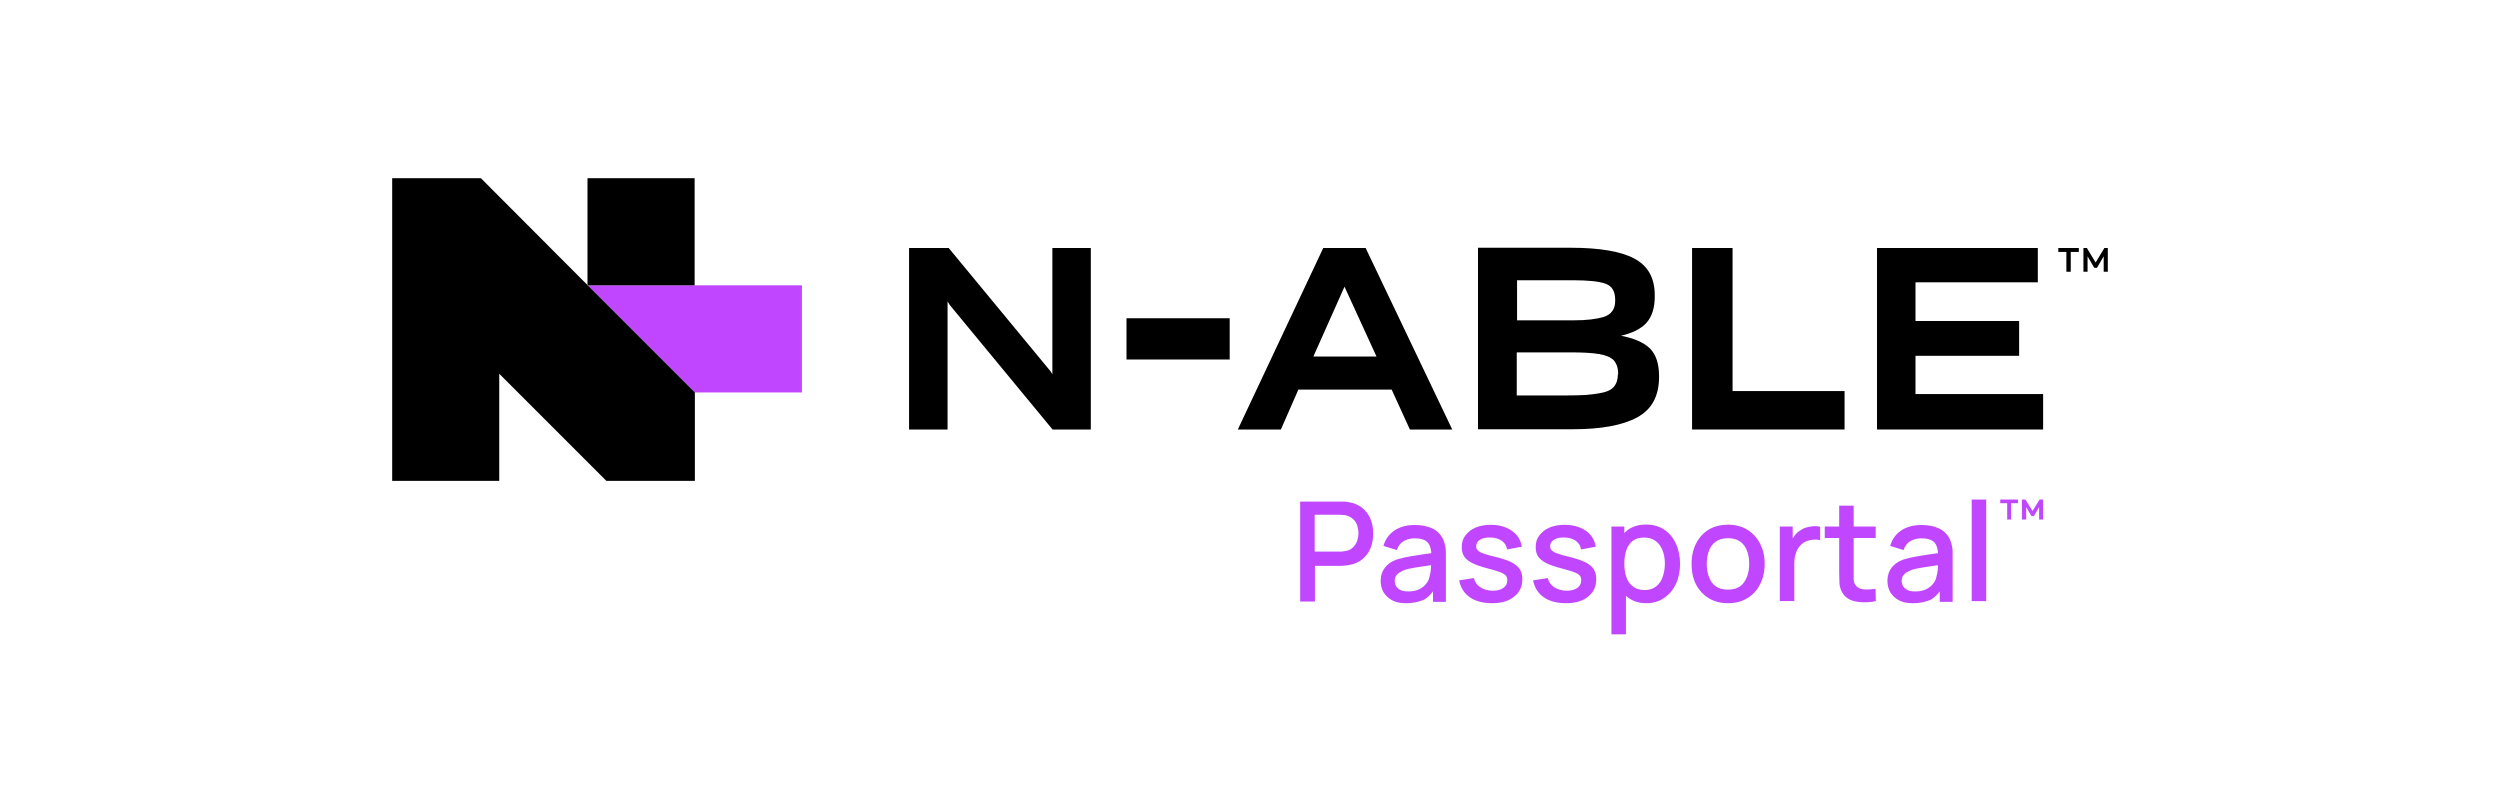 <?xml version="1.0" encoding="UTF-8"?>
<svg id="Layer_2" data-name="Layer 2" xmlns="http://www.w3.org/2000/svg" width="400" height="130" viewBox="0 0 400 130">
  <g id="Layer_1-2" data-name="Layer 1-2">
    <polygon points="111.18 62.79 94.04 45.65 128.31 45.65 128.31 62.79 111.18 62.79" style="fill: #c046ff;"/>
    <g>
      <polygon points="277.21 39.68 270.73 39.68 270.73 68.72 295.13 68.72 295.13 62.57 277.21 62.57 277.21 39.68"/>
      <polygon points="168.38 59.88 168.08 59.4 151.79 39.68 145.45 39.68 145.45 68.72 151.61 68.72 151.61 48.23 151.98 48.82 168.41 68.72 174.53 68.72 174.53 39.68 168.38 39.68 168.38 59.88"/>
      <polygon points="94 45.65 94 45.61 76.94 28.51 62.75 28.51 62.75 76.94 79.88 76.94 79.88 59.8 97.02 76.94 111.18 76.94 111.18 62.79 94.04 45.65 94 45.65"/>
      <polygon points="111.14 45.65 111.14 28.51 94 28.51 94 45.61 94.04 45.65 111.14 45.65"/>
      <rect x="180.24" y="50.92" width="16.51" height="6.6"/>
      <path d="m259.34,53.72c1.84-.41,3.21-1.11,4.09-2.06.88-1,1.33-2.4,1.33-4.2v-.22c0-2.8-1.11-4.75-3.32-5.9s-5.6-1.7-10.14-1.7h-14.82v29.04h15.15c4.53,0,7.96-.63,10.28-1.88,2.36-1.25,3.54-3.43,3.54-6.49v-.11c0-1.99-.48-3.46-1.47-4.46-1-.96-2.54-1.62-4.64-2.03h0Zm-16.62-8.88h8.96c2.43,0,4.16.18,5.2.55s1.55,1.22,1.55,2.58v.15c0,1.33-.59,2.17-1.81,2.58-1.22.37-2.8.55-4.75.55h-9.14v-6.41h0Zm16.14,15.04c0,.85-.22,1.51-.66,2.03s-1.25.85-2.4,1.03c-.59.11-1.29.18-2.14.26-.81.04-1.81.07-2.87.07h-8.11v-6.89h8.51c1.95,0,3.46.07,4.61.26,1.11.18,1.92.52,2.4,1,.22.26.37.55.52.88.11.37.18.77.18,1.22v.15h-.04Z"/>
      <polygon points="306.48 56.93 323.06 56.93 323.06 51.36 306.48 51.36 306.48 45.17 326.05 45.17 326.05 39.68 300.32 39.68 300.32 68.72 326.9 68.72 326.9 63.05 306.48 63.05 306.48 56.93"/>
      <path d="m211.72,39.68l-13.67,29.04h6.89l2.8-6.38h14.93l2.91,6.38h6.78l-13.86-29.04s-6.78,0-6.78,0Zm-1.58,17.36l4.98-11.17,5.12,11.17h-10.1Z"/>
      <polygon points="329.33 40.31 330.62 40.31 330.62 43.48 331.32 43.48 331.32 40.31 332.61 40.31 332.61 39.68 329.33 39.68 329.33 40.31"/>
      <polygon points="337.25 43.48 337.25 39.68 336.7 39.68 335.3 42 333.9 39.68 333.35 39.68 333.35 43.48 334.01 43.48 334.01 41.01 335.08 42.85 335.52 42.85 336.59 41.01 336.59 43.48 337.25 43.48"/>
    </g>
    <g>
      <path d="m208.03,96.18v-15.92h7.04c.22,0,.44.04.66.07.88.15,1.62.44,2.21.92s1.03,1.03,1.33,1.77c.29.7.44,1.47.44,2.36s-.15,1.66-.44,2.36-.74,1.29-1.33,1.77-1.33.77-2.21.92c-.22.04-.44.04-.66.07-.22,0-.41.04-.55.04h-4.13v5.71h-2.36v-.07Zm2.32-7.92h4.05c.15,0,.29,0,.48-.04s.37-.04.52-.07c.48-.11.85-.33,1.14-.63.29-.29.48-.63.63-1.03.11-.41.18-.77.18-1.18s-.07-.77-.18-1.18-.33-.74-.63-1.03-.66-.52-1.14-.63c-.15-.04-.33-.07-.52-.07s-.33-.04-.48-.04h-4.05v5.9Z" style="fill: #c046ff;"/>
      <path d="m224.92,96.51c-.88,0-1.62-.15-2.21-.48s-1.03-.77-1.36-1.29c-.29-.55-.44-1.14-.44-1.77,0-.59.11-1.14.33-1.58s.52-.85.96-1.18c.41-.33.92-.59,1.55-.77.52-.15,1.14-.29,1.81-.41s1.36-.22,2.1-.33,1.47-.22,2.21-.29l-.85.48c0-.92-.18-1.62-.59-2.1-.41-.44-1.11-.66-2.1-.66-.63,0-1.22.15-1.73.44s-.88.77-1.11,1.44l-2.14-.66c.29-1.03.85-1.84,1.7-2.43s1.92-.92,3.32-.92c1.07,0,1.99.18,2.8.55.77.37,1.36.96,1.73,1.73.18.41.29.81.37,1.25s.07.92.07,1.4v7.37h-2.06v-2.73l.41.37c-.48.92-1.11,1.58-1.88,2.03-.85.33-1.77.55-2.87.55h0Zm.41-1.88c.66,0,1.22-.11,1.7-.33s.85-.52,1.14-.88.48-.74.55-1.14c.11-.37.18-.74.22-1.18,0-.44.04-.81.04-1.07l.74.29c-.74.11-1.4.22-1.99.29s-1.14.18-1.62.26-.92.18-1.29.29c-.33.11-.59.26-.85.41s-.44.33-.59.55-.22.48-.22.81c0,.29.07.59.22.85s.41.48.7.63c.33.15.74.22,1.25.22h0Z" style="fill: #c046ff;"/>
      <path d="m238.7,96.51c-1.44,0-2.65-.33-3.54-.96-.92-.63-1.47-1.55-1.7-2.69l2.36-.37c.15.63.48,1.11,1.03,1.47s1.22.55,1.99.55,1.29-.15,1.7-.44.63-.7.63-1.22c0-.29-.07-.55-.22-.74s-.44-.37-.88-.55-1.14-.37-2.1-.63c-1.03-.26-1.84-.55-2.43-.85s-1.03-.66-1.29-1.07-.37-.92-.37-1.47c0-.74.18-1.36.59-1.88s.92-.96,1.62-1.25,1.51-.44,2.43-.44,1.73.15,2.43.44,1.29.7,1.73,1.22.7,1.14.81,1.84l-2.36.44c-.07-.59-.37-1.03-.81-1.36s-1.07-.52-1.77-.55-1.25.07-1.7.33-.66.63-.66,1.07c0,.26.07.48.26.66s.48.37.96.52c.48.18,1.18.37,2.14.59,1,.26,1.81.55,2.4.85.59.33,1,.7,1.25,1.11.26.44.37.96.37,1.55,0,1.18-.44,2.1-1.29,2.76-.88.74-2.06,1.07-3.58,1.07h0Z" style="fill: #c046ff;"/>
      <path d="m250.53,96.51c-1.44,0-2.65-.33-3.54-.96-.92-.63-1.47-1.55-1.7-2.69l2.36-.37c.15.63.48,1.11,1.03,1.47s1.22.55,1.99.55,1.29-.15,1.7-.44.63-.7.63-1.22c0-.29-.07-.55-.22-.74s-.44-.37-.88-.55-1.14-.37-2.1-.63c-1.03-.26-1.84-.55-2.43-.85s-1.03-.66-1.29-1.07-.37-.92-.37-1.47c0-.74.18-1.36.59-1.88s.92-.96,1.62-1.25,1.51-.44,2.43-.44,1.73.15,2.43.44c.7.29,1.29.7,1.73,1.22s.7,1.14.81,1.84l-2.36.44c-.07-.59-.37-1.03-.81-1.36s-1.07-.52-1.77-.55-1.25.07-1.7.33-.66.63-.66,1.07c0,.26.07.48.26.66s.48.37.96.52c.48.18,1.18.37,2.14.59,1,.26,1.81.55,2.4.85.59.33,1,.7,1.25,1.11.26.44.37.96.37,1.55,0,1.18-.44,2.1-1.29,2.76-.85.74-2.06,1.07-3.58,1.07h0Z" style="fill: #c046ff;"/>
      <path d="m257.83,101.49v-17.25h2.06v8.59h.26v8.66h-2.32Zm5.6-4.98c-1.14,0-2.1-.29-2.87-.85s-1.36-1.33-1.77-2.25-.59-2.03-.59-3.21.18-2.25.59-3.21.96-1.7,1.73-2.25,1.73-.81,2.84-.81,2.1.26,2.91.81,1.44,1.29,1.88,2.25.66,2.03.66,3.21-.22,2.29-.66,3.21c-.44.96-1.07,1.7-1.88,2.25-.77.55-1.73.85-2.84.85h0Zm-.33-2.1c.74,0,1.36-.18,1.84-.55s.85-.88,1.07-1.51.37-1.36.37-2.14-.11-1.47-.37-2.14c-.26-.63-.59-1.14-1.11-1.51-.48-.37-1.11-.55-1.88-.55s-1.33.18-1.77.52c-.48.37-.81.85-1.03,1.47s-.33,1.36-.33,2.17.11,1.55.33,2.17c.22.63.55,1.14,1.03,1.47.48.41,1.11.59,1.84.59h0Z" style="fill: #c046ff;"/>
      <path d="m276.48,96.51c-1.18,0-2.21-.26-3.1-.81s-1.55-1.29-2.03-2.21c-.48-.96-.7-2.03-.7-3.28s.26-2.36.74-3.28c.48-.96,1.18-1.7,2.03-2.21.88-.52,1.92-.77,3.06-.77s2.21.26,3.1.81,1.55,1.29,2.03,2.21c.48.96.74,2.03.74,3.24s-.26,2.36-.74,3.28c-.48.96-1.18,1.7-2.03,2.21-.88.55-1.92.81-3.1.81h0Zm0-2.17c1.14,0,1.99-.37,2.54-1.14s.85-1.77.85-2.99-.29-2.25-.85-2.99-1.44-1.11-2.54-1.11c-.77,0-1.4.18-1.92.52-.52.37-.88.85-1.11,1.44s-.37,1.33-.37,2.14c0,1.25.29,2.25.85,3.02.55.74,1.4,1.11,2.54,1.11h0Z" style="fill: #c046ff;"/>
      <path d="m284.77,96.18v-11.94h2.06v2.91l-.29-.37c.15-.37.33-.74.59-1.07.22-.33.52-.59.81-.77.29-.22.63-.41,1-.52s.74-.18,1.14-.22.77,0,1.14.07v2.17c-.41-.11-.81-.15-1.29-.07s-.92.18-1.33.44c-.37.26-.66.55-.88.88s-.37.74-.48,1.14c-.11.44-.15.88-.15,1.33v6.01h-2.32,0Z" style="fill: #c046ff;"/>
      <path d="m291.96,86.08v-1.84h8.15v1.84h-8.15Zm8.18,10.1c-.74.15-1.47.22-2.21.18s-1.36-.15-1.92-.41-1-.66-1.29-1.22c-.26-.48-.41-1-.41-1.51s-.04-1.11-.04-1.73v-10.58h2.32v11.72c0,.37.07.66.22.88.26.44.7.7,1.25.77.59.07,1.25.04,2.03-.07l.04,1.95h0Z" style="fill: #c046ff;"/>
      <path d="m306,96.51c-.88,0-1.62-.15-2.21-.48s-1.03-.77-1.36-1.29c-.29-.55-.44-1.14-.44-1.77,0-.59.11-1.14.33-1.58s.52-.85.96-1.18c.41-.33.92-.59,1.55-.77.52-.15,1.14-.29,1.81-.41.66-.11,1.36-.22,2.1-.33s1.47-.22,2.21-.29l-.85.48c0-.92-.18-1.62-.59-2.1-.41-.44-1.11-.66-2.1-.66-.63,0-1.22.15-1.73.44s-.88.77-1.11,1.44l-2.14-.66c.29-1.03.85-1.84,1.7-2.43s1.92-.92,3.32-.92c1.07,0,1.99.18,2.8.55.77.37,1.36.96,1.73,1.73.18.41.29.81.37,1.25s.07.92.07,1.4v7.37h-2.06v-2.73l.41.37c-.48.92-1.11,1.58-1.88,2.03-.81.33-1.73.55-2.87.55h0Zm.44-1.88c.66,0,1.22-.11,1.7-.33s.85-.52,1.14-.88.48-.74.55-1.14c.11-.37.18-.74.22-1.18,0-.44.04-.81.04-1.07l.74.29c-.74.11-1.4.22-1.99.29s-1.14.18-1.62.26-.92.18-1.29.29c-.33.11-.59.26-.85.41-.26.15-.44.33-.59.55s-.22.48-.22.81c0,.29.07.59.22.85s.41.48.7.63c.33.15.74.22,1.25.22h0Z" style="fill: #c046ff;"/>
      <path d="m315.47,96.18v-16.25h2.32v16.25h-2.32Z" style="fill: #c046ff;"/>
      <path d="m321.15,83.13v-2.62h-1.11v-.59h2.84v.59h-1.11v2.62h-.63Zm2.36,0v-3.21h.55l1.14,1.84,1.14-1.84h.55v3.21h-.63v-1.99l-.85,1.44h-.37l-.85-1.44v1.99h-.7Z" style="fill: #c046ff;"/>
    </g>
  </g>
</svg>